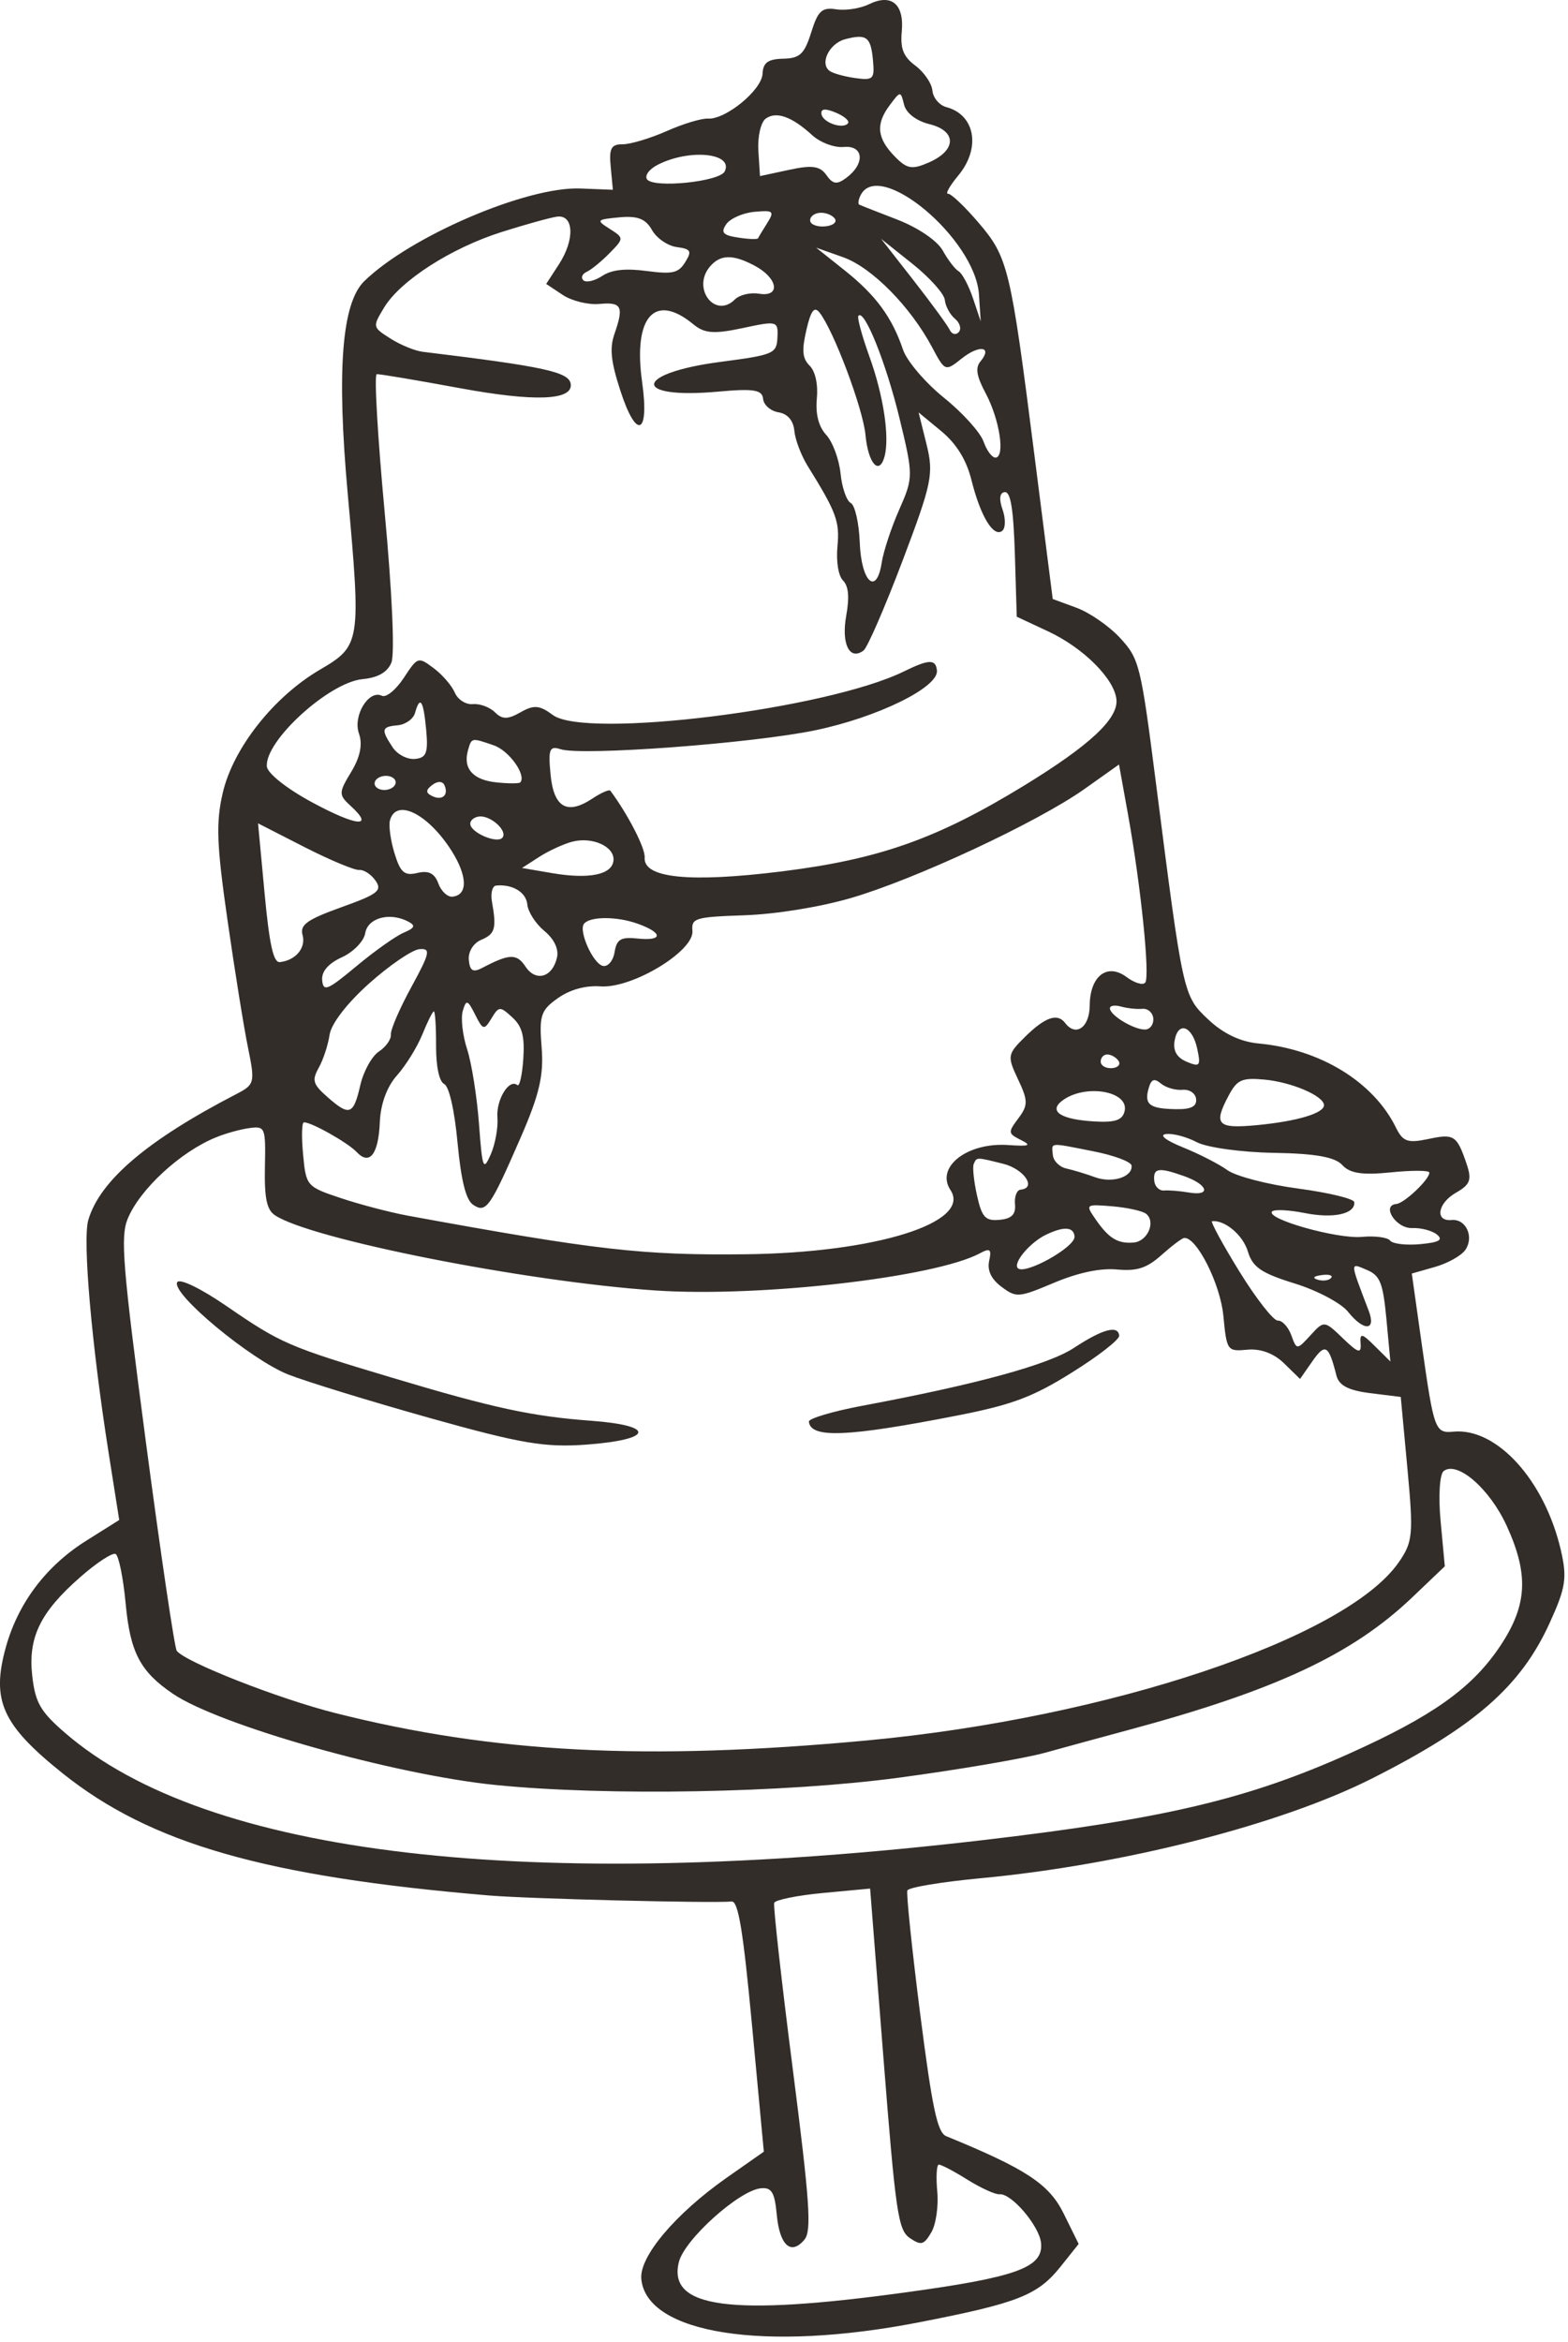 <?xml version="1.0" encoding="UTF-8"?> <svg xmlns="http://www.w3.org/2000/svg" viewBox="0 0 23.279 34.752" fill="none"><path fill-rule="evenodd" clip-rule="evenodd" d="M12.901 0.063C12.772 0.126 12.553 0.16 12.414 0.138C12.202 0.106 12.144 0.159 12.043 0.482C11.942 0.803 11.875 0.866 11.627 0.871C11.4 0.877 11.329 0.929 11.321 1.095C11.309 1.337 10.772 1.777 10.51 1.76C10.417 1.754 10.141 1.837 9.898 1.945C9.654 2.053 9.36 2.141 9.244 2.141C9.073 2.14 9.04 2.202 9.067 2.478L9.099 2.816L8.615 2.797C7.817 2.766 6.092 3.506 5.408 4.172C5.075 4.497 4.997 5.491 5.162 7.321C5.362 9.54 5.355 9.582 4.748 9.938C4.062 10.34 3.461 11.102 3.307 11.765C3.204 12.208 3.217 12.538 3.378 13.657C3.485 14.403 3.622 15.255 3.683 15.55C3.788 16.067 3.781 16.093 3.507 16.235C2.187 16.918 1.484 17.516 1.311 18.102C1.224 18.396 1.36 19.955 1.612 21.553L1.77 22.554L1.281 22.861C0.685 23.235 0.272 23.782 0.088 24.437C-0.133 25.231 0.029 25.592 0.93 26.313C2.236 27.357 3.939 27.845 7.257 28.125C7.844 28.175 10.564 28.242 10.862 28.215C10.961 28.206 11.033 28.645 11.166 30.065L11.34 31.927L10.789 32.313C10.026 32.849 9.49 33.484 9.521 33.815C9.596 34.629 11.353 34.904 13.638 34.46C15.118 34.172 15.407 34.058 15.749 33.628L16.014 33.296L15.791 32.844C15.575 32.407 15.235 32.183 14.048 31.697C13.917 31.644 13.841 31.288 13.661 29.881C13.539 28.919 13.453 28.095 13.471 28.051C13.488 28.005 13.98 27.924 14.564 27.869C16.679 27.67 19.011 27.075 20.37 26.389C21.899 25.617 22.579 25.022 23.008 24.079C23.247 23.555 23.268 23.413 23.172 22.998C22.931 21.965 22.223 21.184 21.581 21.243C21.305 21.269 21.289 21.225 21.109 19.954L20.96 18.897L21.304 18.799C21.494 18.745 21.697 18.631 21.755 18.546C21.888 18.352 21.764 18.083 21.552 18.103C21.298 18.127 21.342 17.853 21.618 17.696C21.828 17.576 21.853 17.506 21.774 17.271C21.628 16.844 21.589 16.819 21.204 16.901C20.899 16.965 20.827 16.94 20.725 16.732C20.39 16.051 19.6 15.568 18.683 15.483C18.415 15.458 18.161 15.337 17.941 15.13C17.564 14.774 17.567 14.788 17.159 11.599C16.937 9.867 16.914 9.775 16.631 9.468C16.468 9.291 16.176 9.089 15.982 9.018L15.629 8.888L15.357 6.751C15.003 3.967 14.967 3.817 14.524 3.3C14.321 3.062 14.118 2.871 14.075 2.875C14.031 2.879 14.1 2.757 14.227 2.604C14.565 2.197 14.479 1.704 14.049 1.589C13.946 1.562 13.853 1.452 13.843 1.345C13.833 1.237 13.719 1.071 13.591 0.975C13.412 0.842 13.364 0.722 13.388 0.468C13.426 0.06 13.234 -0.1 12.901 0.063ZM12.547 0.582C12.312 0.644 12.166 0.941 12.316 1.052C12.364 1.088 12.536 1.136 12.696 1.158C12.965 1.196 12.987 1.174 12.96 0.892C12.928 0.546 12.865 0.499 12.547 0.582ZM13.207 1.564C12.998 1.843 13.02 2.052 13.285 2.323C13.466 2.508 13.54 2.52 13.792 2.41C14.203 2.229 14.207 1.943 13.798 1.842C13.604 1.794 13.453 1.679 13.422 1.553C13.371 1.347 13.368 1.347 13.207 1.564ZM11.366 1.762C11.294 1.817 11.246 2.031 11.259 2.237L11.283 2.613L11.716 2.52C12.056 2.446 12.174 2.463 12.269 2.598C12.365 2.735 12.426 2.743 12.566 2.638C12.847 2.428 12.823 2.153 12.527 2.181C12.388 2.194 12.177 2.115 12.058 2.006C11.755 1.728 11.521 1.646 11.366 1.762ZM12.195 1.688C12.206 1.814 12.511 1.924 12.589 1.83C12.617 1.796 12.537 1.725 12.412 1.673C12.254 1.606 12.187 1.611 12.195 1.688ZM9.765 2.445C9.637 2.51 9.566 2.608 9.607 2.662C9.709 2.796 10.683 2.696 10.759 2.544C10.895 2.27 10.235 2.204 9.765 2.445ZM7.449 3.442C6.697 3.68 5.942 4.165 5.701 4.566C5.529 4.851 5.53 4.854 5.796 5.023C5.943 5.117 6.159 5.206 6.276 5.22C8.096 5.441 8.457 5.52 8.474 5.704C8.496 5.943 7.927 5.962 6.83 5.76C6.19 5.642 5.634 5.548 5.593 5.552C5.553 5.556 5.606 6.473 5.71 7.591C5.822 8.793 5.863 9.709 5.81 9.834C5.75 9.976 5.611 10.055 5.384 10.077C4.885 10.123 3.927 10.997 3.962 11.374C3.972 11.476 4.258 11.703 4.637 11.907C5.297 12.263 5.566 12.288 5.207 11.959C5.026 11.794 5.026 11.763 5.214 11.454C5.348 11.233 5.386 11.044 5.329 10.884C5.236 10.62 5.475 10.228 5.67 10.324C5.732 10.355 5.878 10.236 5.994 10.06C6.201 9.744 6.208 9.742 6.438 9.914C6.567 10.01 6.708 10.174 6.752 10.277C6.796 10.381 6.917 10.458 7.02 10.448C7.124 10.438 7.271 10.493 7.348 10.569C7.457 10.677 7.538 10.677 7.728 10.569C7.926 10.456 8.011 10.463 8.207 10.609C8.689 10.969 12.274 10.525 13.419 9.963C13.793 9.78 13.894 9.777 13.91 9.951C13.933 10.2 13.027 10.644 12.103 10.836C11.164 11.031 8.635 11.219 8.322 11.117C8.159 11.064 8.138 11.115 8.173 11.485C8.219 11.981 8.417 12.098 8.792 11.851C8.924 11.763 9.046 11.71 9.062 11.733C9.328 12.093 9.581 12.587 9.571 12.724C9.548 13.031 10.24 13.1 11.615 12.929C13.06 12.748 13.916 12.445 15.21 11.653C16.178 11.06 16.602 10.665 16.575 10.381C16.547 10.075 16.085 9.613 15.562 9.369L15.095 9.151L15.067 8.22C15.046 7.551 15.004 7.294 14.917 7.302C14.841 7.309 14.829 7.405 14.884 7.56C14.932 7.696 14.929 7.839 14.878 7.878C14.748 7.976 14.556 7.658 14.423 7.125C14.349 6.826 14.2 6.584 13.975 6.398L13.638 6.12L13.756 6.595C13.864 7.032 13.836 7.168 13.399 8.322C13.138 9.01 12.878 9.609 12.821 9.652C12.614 9.808 12.488 9.557 12.563 9.138C12.613 8.86 12.598 8.696 12.516 8.614C12.447 8.546 12.412 8.332 12.433 8.109C12.468 7.736 12.419 7.603 11.989 6.911C11.894 6.757 11.805 6.523 11.793 6.392C11.779 6.24 11.693 6.14 11.558 6.118C11.44 6.099 11.337 6.008 11.329 5.917C11.316 5.784 11.188 5.763 10.663 5.811C9.371 5.928 9.405 5.538 10.701 5.369C11.487 5.266 11.531 5.247 11.542 5.008C11.554 4.762 11.539 4.758 11.026 4.868C10.6 4.959 10.458 4.948 10.295 4.813C9.719 4.337 9.397 4.699 9.533 5.669C9.644 6.458 9.449 6.535 9.21 5.796C9.069 5.364 9.049 5.167 9.122 4.956C9.265 4.547 9.231 4.479 8.899 4.51C8.734 4.526 8.488 4.465 8.354 4.376L8.109 4.213L8.3 3.919C8.537 3.553 8.52 3.18 8.268 3.215C8.168 3.229 7.8 3.331 7.449 3.442ZM12.776 2.898C12.744 2.963 12.735 3.025 12.756 3.036C12.777 3.047 13.033 3.148 13.325 3.26C13.631 3.379 13.915 3.572 13.996 3.717C14.073 3.856 14.179 3.995 14.232 4.025C14.285 4.056 14.381 4.236 14.445 4.425L14.56 4.768L14.534 4.37C14.479 3.542 13.05 2.346 12.776 2.898ZM9.052 3.396C9.265 3.531 9.265 3.537 9.052 3.754C8.933 3.876 8.779 4.002 8.71 4.034C8.642 4.065 8.62 4.122 8.662 4.16C8.704 4.197 8.829 4.168 8.941 4.094C9.081 4.002 9.283 3.979 9.599 4.021C9.985 4.072 10.073 4.052 10.173 3.89C10.275 3.725 10.258 3.695 10.047 3.666C9.913 3.648 9.747 3.534 9.679 3.412C9.585 3.246 9.466 3.2 9.195 3.225C8.855 3.257 8.847 3.266 9.052 3.396ZM10.782 3.327C10.697 3.451 10.733 3.491 10.958 3.525C11.113 3.549 11.246 3.554 11.254 3.536C11.262 3.518 11.323 3.416 11.391 3.309C11.501 3.133 11.482 3.117 11.201 3.143C11.029 3.159 10.841 3.242 10.782 3.327ZM12.028 3.275C12.033 3.333 12.134 3.37 12.252 3.359C12.369 3.348 12.433 3.295 12.392 3.241C12.351 3.188 12.25 3.15 12.168 3.158C12.085 3.165 12.022 3.218 12.028 3.275ZM10.537 3.959C10.269 4.282 10.617 4.735 10.91 4.444C10.978 4.375 11.139 4.337 11.268 4.358C11.596 4.412 11.55 4.125 11.201 3.941C10.876 3.769 10.691 3.775 10.537 3.959ZM12.544 4.015C13.004 4.382 13.243 4.707 13.407 5.19C13.464 5.357 13.736 5.677 14.012 5.9C14.289 6.122 14.554 6.416 14.602 6.552C14.65 6.688 14.731 6.795 14.782 6.79C14.925 6.777 14.84 6.223 14.634 5.837C14.497 5.579 14.477 5.458 14.557 5.362C14.74 5.142 14.541 5.111 14.28 5.318C14.034 5.514 14.03 5.513 13.839 5.154C13.517 4.549 12.942 3.967 12.518 3.817L12.117 3.675L12.544 4.015ZM13.562 4.159C13.827 4.498 14.069 4.829 14.1 4.895C14.131 4.961 14.191 4.976 14.234 4.928C14.277 4.879 14.251 4.79 14.177 4.729C14.103 4.667 14.036 4.542 14.027 4.451C14.019 4.36 13.802 4.119 13.547 3.915L13.081 3.544L13.562 4.159ZM11.972 4.896C11.901 5.202 11.912 5.318 12.021 5.427C12.105 5.511 12.147 5.704 12.127 5.916C12.106 6.148 12.153 6.329 12.267 6.454C12.362 6.557 12.457 6.814 12.479 7.025C12.5 7.236 12.569 7.433 12.631 7.464C12.692 7.495 12.753 7.758 12.764 8.049C12.787 8.642 13.015 8.846 13.091 8.344C13.117 8.179 13.233 7.826 13.351 7.56C13.56 7.086 13.561 7.056 13.352 6.197C13.153 5.38 12.832 4.58 12.744 4.686C12.723 4.711 12.796 4.981 12.906 5.286C13.117 5.868 13.211 6.493 13.131 6.778C13.051 7.062 12.888 6.874 12.849 6.452C12.812 6.062 12.377 4.903 12.167 4.638C12.09 4.54 12.038 4.607 11.972 4.896ZM6.161 10.58C6.136 10.669 6.02 10.751 5.904 10.762C5.662 10.784 5.654 10.824 5.83 11.09C5.899 11.195 6.048 11.272 6.161 11.261C6.33 11.246 6.359 11.171 6.327 10.827C6.286 10.388 6.236 10.314 6.161 10.58ZM6.947 11.136C6.872 11.404 7.022 11.573 7.368 11.609C7.549 11.628 7.709 11.628 7.725 11.609C7.816 11.499 7.559 11.139 7.332 11.06C6.996 10.944 7.002 10.943 6.947 11.136ZM5.562 11.632C5.567 11.689 5.642 11.729 5.727 11.721C5.813 11.713 5.879 11.66 5.874 11.603C5.869 11.545 5.794 11.505 5.708 11.513C5.622 11.521 5.556 11.574 5.562 11.632ZM6.418 11.647C6.319 11.721 6.318 11.764 6.414 11.811C6.565 11.886 6.665 11.798 6.598 11.65C6.57 11.589 6.496 11.588 6.418 11.647ZM3.928 13.253C3.999 14.014 4.059 14.286 4.154 14.276C4.389 14.251 4.545 14.065 4.492 13.874C4.45 13.722 4.559 13.645 5.067 13.462C5.61 13.268 5.678 13.215 5.576 13.068C5.512 12.975 5.403 12.903 5.334 12.909C5.265 12.915 4.899 12.762 4.52 12.569L3.831 12.217L3.928 13.253ZM5.79 12.17C5.768 12.249 5.798 12.47 5.857 12.661C5.945 12.948 6.004 12.999 6.197 12.953C6.363 12.913 6.452 12.958 6.507 13.107C6.549 13.223 6.643 13.312 6.716 13.305C6.948 13.283 6.942 13.001 6.704 12.624C6.355 12.075 5.883 11.84 5.79 12.17ZM6.982 12.229C6.994 12.359 7.382 12.522 7.459 12.43C7.541 12.331 7.289 12.099 7.116 12.115C7.038 12.123 6.977 12.174 6.982 12.229ZM16.101 11.707C15.403 12.201 13.587 13.048 12.63 13.326C12.167 13.46 11.518 13.565 11.052 13.581C10.32 13.606 10.263 13.623 10.28 13.812C10.308 14.111 9.389 14.668 8.919 14.636C8.691 14.62 8.464 14.683 8.282 14.811C8.029 14.989 8.003 15.069 8.041 15.539C8.075 15.953 8.008 16.24 7.733 16.872C7.275 17.924 7.216 18.007 7.022 17.875C6.917 17.803 6.846 17.518 6.793 16.958C6.748 16.473 6.668 16.122 6.595 16.085C6.52 16.048 6.473 15.828 6.474 15.514C6.475 15.234 6.46 15.005 6.441 15.007C6.422 15.009 6.345 15.164 6.269 15.352C6.192 15.54 6.023 15.812 5.893 15.958C5.745 16.123 5.65 16.381 5.639 16.65C5.619 17.129 5.487 17.299 5.294 17.093C5.163 16.954 4.612 16.644 4.511 16.654C4.48 16.657 4.475 16.872 4.5 17.132C4.543 17.597 4.553 17.609 5.058 17.777C5.341 17.872 5.789 17.989 6.053 18.038C8.857 18.551 9.535 18.628 11.069 18.611C12.999 18.589 14.431 18.141 14.111 17.658C13.886 17.319 14.356 16.95 14.962 16.99C15.286 17.012 15.321 16.998 15.156 16.915C14.964 16.818 14.962 16.804 15.119 16.594C15.264 16.401 15.264 16.332 15.114 16.015C14.951 15.67 14.956 15.643 15.219 15.384C15.518 15.09 15.7 15.028 15.815 15.181C15.973 15.388 16.176 15.243 16.178 14.922C16.181 14.482 16.438 14.283 16.726 14.498C16.843 14.585 16.967 14.623 17.002 14.581C17.076 14.492 16.938 13.145 16.747 12.086L16.613 11.344L16.101 11.707ZM8.5 12.488C8.372 12.521 8.15 12.622 8.008 12.713L7.75 12.879L8.199 12.956C8.748 13.049 9.088 12.979 9.108 12.768C9.127 12.563 8.8 12.413 8.5 12.488ZM7.304 13.381C7.374 13.778 7.351 13.858 7.143 13.946C7.027 13.995 6.949 14.123 6.96 14.243C6.975 14.405 7.022 14.433 7.155 14.364C7.564 14.149 7.672 14.146 7.802 14.343C7.956 14.575 8.205 14.502 8.27 14.204C8.297 14.08 8.225 13.931 8.08 13.812C7.952 13.706 7.839 13.53 7.829 13.422C7.812 13.24 7.611 13.117 7.366 13.14C7.309 13.145 7.281 13.254 7.304 13.381ZM5.422 13.847C5.403 13.965 5.247 14.126 5.076 14.204C4.874 14.296 4.771 14.416 4.783 14.545C4.8 14.72 4.861 14.695 5.292 14.336C5.561 14.112 5.877 13.888 5.994 13.839C6.162 13.768 6.174 13.732 6.054 13.671C5.78 13.532 5.459 13.621 5.422 13.847ZM8.671 13.706C8.585 13.809 8.803 14.298 8.95 14.332C9.024 14.349 9.103 14.258 9.124 14.129C9.156 13.936 9.216 13.9 9.466 13.926C9.848 13.966 9.845 13.84 9.461 13.704C9.155 13.596 8.762 13.596 8.671 13.706ZM5.48 14.593C5.15 14.888 4.917 15.191 4.893 15.355C4.871 15.504 4.799 15.724 4.733 15.842C4.628 16.03 4.645 16.087 4.859 16.276C5.189 16.566 5.247 16.546 5.349 16.103C5.396 15.897 5.521 15.671 5.625 15.603C5.73 15.534 5.81 15.42 5.803 15.35C5.797 15.279 5.934 14.962 6.108 14.644C6.384 14.139 6.399 14.068 6.226 14.084C6.118 14.094 5.782 14.323 5.48 14.593ZM6.871 14.998C6.839 15.104 6.867 15.361 6.935 15.568C7.002 15.775 7.081 16.273 7.111 16.673C7.161 17.347 7.175 17.381 7.286 17.129C7.352 16.978 7.397 16.732 7.385 16.582C7.364 16.318 7.559 16 7.68 16.101C7.713 16.128 7.753 15.952 7.769 15.711C7.791 15.375 7.753 15.23 7.605 15.095C7.423 14.928 7.406 14.929 7.296 15.112C7.188 15.29 7.169 15.286 7.054 15.055C6.943 14.834 6.922 14.827 6.871 14.998ZM16.478 14.965C16.488 15.074 16.849 15.286 17.006 15.276C17.077 15.271 17.13 15.197 17.122 15.111C17.114 15.025 17.041 14.961 16.959 14.969C16.878 14.977 16.735 14.961 16.641 14.935C16.547 14.909 16.474 14.922 16.478 14.965ZM17.438 15.445C17.414 15.594 17.472 15.693 17.619 15.755C17.813 15.836 17.829 15.817 17.775 15.564C17.702 15.22 17.488 15.145 17.438 15.445ZM3.207 16.876C2.679 17.09 2.077 17.645 1.896 18.084C1.785 18.351 1.821 18.786 2.167 21.405C2.386 23.062 2.592 24.453 2.624 24.495C2.751 24.663 4.143 25.209 4.983 25.42C7.335 26.013 9.601 26.129 12.871 25.825C16.452 25.492 19.98 24.311 20.765 23.183C20.976 22.88 20.986 22.77 20.895 21.791L20.796 20.728L20.344 20.672C20.018 20.631 19.879 20.558 19.841 20.41C19.726 19.956 19.676 19.925 19.485 20.197L19.301 20.461L19.064 20.23C18.913 20.082 18.717 20.009 18.52 20.027C18.22 20.055 18.212 20.043 18.163 19.528C18.119 19.054 17.765 18.351 17.58 18.369C17.548 18.372 17.397 18.486 17.243 18.623C17.025 18.817 16.882 18.864 16.584 18.837C16.336 18.814 16.011 18.882 15.651 19.033C15.121 19.256 15.089 19.258 14.869 19.094C14.716 18.98 14.655 18.851 14.685 18.71C14.724 18.534 14.699 18.515 14.545 18.598C13.876 18.955 11.273 19.253 9.728 19.148C7.803 19.018 4.598 18.384 4.079 18.03C3.959 17.948 3.924 17.774 3.933 17.314C3.945 16.729 3.937 16.708 3.707 16.738C3.575 16.755 3.35 16.817 3.207 16.876ZM16.342 15.76C16.347 15.817 16.425 15.857 16.514 15.849C16.603 15.84 16.643 15.79 16.602 15.736C16.562 15.682 16.484 15.642 16.43 15.647C16.376 15.652 16.337 15.703 16.342 15.76ZM17.052 16.152C16.985 16.389 17.068 16.452 17.457 16.458C17.682 16.462 17.769 16.419 17.758 16.308C17.75 16.223 17.659 16.161 17.556 16.171C17.453 16.18 17.309 16.139 17.236 16.078C17.135 15.994 17.091 16.012 17.052 16.152ZM15.766 16.335C15.564 16.491 15.754 16.612 16.246 16.64C16.55 16.658 16.659 16.623 16.694 16.497C16.78 16.19 16.107 16.073 15.766 16.335ZM18.24 16.258C18.011 16.688 18.072 16.751 18.661 16.695C19.267 16.637 19.668 16.515 19.656 16.394C19.643 16.256 19.168 16.055 18.769 16.019C18.436 15.989 18.366 16.021 18.24 16.258ZM15.631 17.139C15.639 17.227 15.73 17.317 15.833 17.339C15.936 17.362 16.127 17.42 16.258 17.468C16.513 17.561 16.816 17.465 16.8 17.296C16.795 17.239 16.541 17.144 16.236 17.084C15.564 16.951 15.613 16.946 15.631 17.139ZM17.563 17.025C17.803 17.122 18.1 17.274 18.224 17.364C18.348 17.453 18.82 17.576 19.273 17.636C19.727 17.697 20.101 17.787 20.106 17.838C20.122 18.013 19.795 18.085 19.368 17.999C19.131 17.952 18.914 17.942 18.885 17.977C18.792 18.088 19.854 18.387 20.219 18.353C20.413 18.335 20.602 18.36 20.638 18.408C20.675 18.457 20.875 18.48 21.084 18.461C21.366 18.435 21.43 18.398 21.334 18.319C21.263 18.26 21.097 18.217 20.964 18.222C20.729 18.232 20.502 17.887 20.73 17.865C20.851 17.854 21.229 17.494 21.22 17.398C21.217 17.365 20.959 17.364 20.647 17.396C20.226 17.439 20.041 17.411 19.928 17.287C19.82 17.168 19.527 17.116 18.908 17.106C18.431 17.098 17.918 17.027 17.768 16.948C17.619 16.869 17.414 16.815 17.312 16.827C17.202 16.84 17.306 16.921 17.563 17.025ZM14.456 17.272C14.436 17.317 14.458 17.527 14.505 17.739C14.577 18.063 14.63 18.12 14.839 18.1C15.019 18.084 15.083 18.019 15.069 17.869C15.058 17.755 15.096 17.657 15.153 17.652C15.397 17.629 15.202 17.344 14.892 17.268C14.49 17.168 14.502 17.168 14.456 17.272ZM17.136 17.519C17.144 17.605 17.209 17.67 17.281 17.665C17.353 17.659 17.519 17.672 17.651 17.695C17.986 17.751 17.935 17.578 17.581 17.452C17.201 17.317 17.119 17.33 17.136 17.519ZM2.63 19.027C2.545 19.198 3.724 20.176 4.279 20.395C4.548 20.501 5.492 20.791 6.375 21.039C7.74 21.422 8.091 21.481 8.712 21.435C9.697 21.361 9.74 21.154 8.784 21.082C7.898 21.017 7.324 20.893 5.819 20.442C4.283 19.983 4.17 19.934 3.368 19.383C2.978 19.115 2.662 18.963 2.63 19.027ZM16.266 18.093C16.462 18.376 16.595 18.457 16.831 18.437C17.04 18.419 17.165 18.124 17.012 18.008C16.957 17.967 16.732 17.918 16.511 17.899C16.116 17.867 16.112 17.87 16.266 18.093ZM15.531 18.32C15.298 18.431 15.043 18.729 15.108 18.814C15.197 18.932 15.968 18.506 15.953 18.347C15.94 18.203 15.795 18.194 15.531 18.32ZM18.398 18.863C18.648 19.268 18.906 19.598 18.971 19.595C19.037 19.592 19.126 19.69 19.171 19.812C19.251 20.033 19.254 20.033 19.456 19.813C19.658 19.592 19.661 19.593 19.937 19.858C20.164 20.077 20.212 20.091 20.2 19.937C20.188 19.775 20.217 19.78 20.414 19.976L20.642 20.202L20.583 19.571C20.532 19.033 20.489 18.925 20.29 18.842C20.039 18.736 20.037 18.707 20.32 19.449C20.435 19.749 20.248 19.758 20.013 19.464C19.911 19.336 19.554 19.147 19.22 19.044C18.725 18.891 18.596 18.803 18.526 18.569C18.453 18.327 18.188 18.102 17.995 18.12C17.967 18.123 18.148 18.457 18.398 18.863ZM19.564 18.989C19.642 19.012 19.731 19 19.762 18.962C19.794 18.924 19.73 18.905 19.621 18.92C19.5 18.936 19.478 18.963 19.564 18.989ZM15.946 19.999C15.564 20.251 14.497 20.542 12.801 20.859C12.361 20.942 12.005 21.048 12.009 21.094C12.033 21.346 12.581 21.323 14.216 21.003C15.027 20.844 15.334 20.729 15.915 20.365C16.306 20.122 16.621 19.876 16.616 19.819C16.601 19.658 16.371 19.72 15.946 19.999ZM1.192 23.401C0.596 23.923 0.414 24.298 0.479 24.87C0.524 25.264 0.601 25.398 0.965 25.712C3.072 27.536 7.836 28.093 14.584 27.305C17.296 26.988 18.533 26.695 20.054 26.01C21.253 25.47 21.832 25.062 22.243 24.467C22.674 23.842 22.707 23.381 22.371 22.645C22.12 22.093 21.638 21.673 21.434 21.827C21.373 21.872 21.353 22.202 21.388 22.575L21.45 23.241L20.962 23.706C20.073 24.552 18.933 25.084 16.742 25.673C16.375 25.772 15.822 25.922 15.513 26.008C15.203 26.093 14.226 26.26 13.341 26.378C11.656 26.604 9.02 26.651 7.367 26.487C5.861 26.337 3.254 25.601 2.565 25.131C2.082 24.803 1.933 24.519 1.866 23.798C1.83 23.415 1.763 23.082 1.716 23.058C1.669 23.035 1.433 23.189 1.192 23.401ZM11.494 28.235C11.478 28.28 11.601 29.387 11.769 30.695C12.022 32.67 12.052 33.101 11.943 33.232C11.744 33.471 11.574 33.318 11.532 32.861C11.501 32.529 11.456 32.455 11.297 32.47C10.974 32.5 10.162 33.23 10.079 33.564C9.909 34.247 10.839 34.372 13.443 34.015C15.096 33.789 15.49 33.646 15.456 33.284C15.433 33.032 15.017 32.542 14.84 32.559C14.778 32.565 14.563 32.467 14.362 32.342C14.161 32.216 13.97 32.116 13.937 32.119C13.905 32.122 13.895 32.303 13.915 32.52C13.935 32.738 13.895 33.011 13.825 33.127C13.715 33.312 13.675 33.322 13.507 33.208C13.334 33.09 13.297 32.833 13.117 30.55L12.918 28.023L12.222 28.088C11.838 28.124 11.511 28.19 11.494 28.235Z" fill="#322D29"></path></svg> 